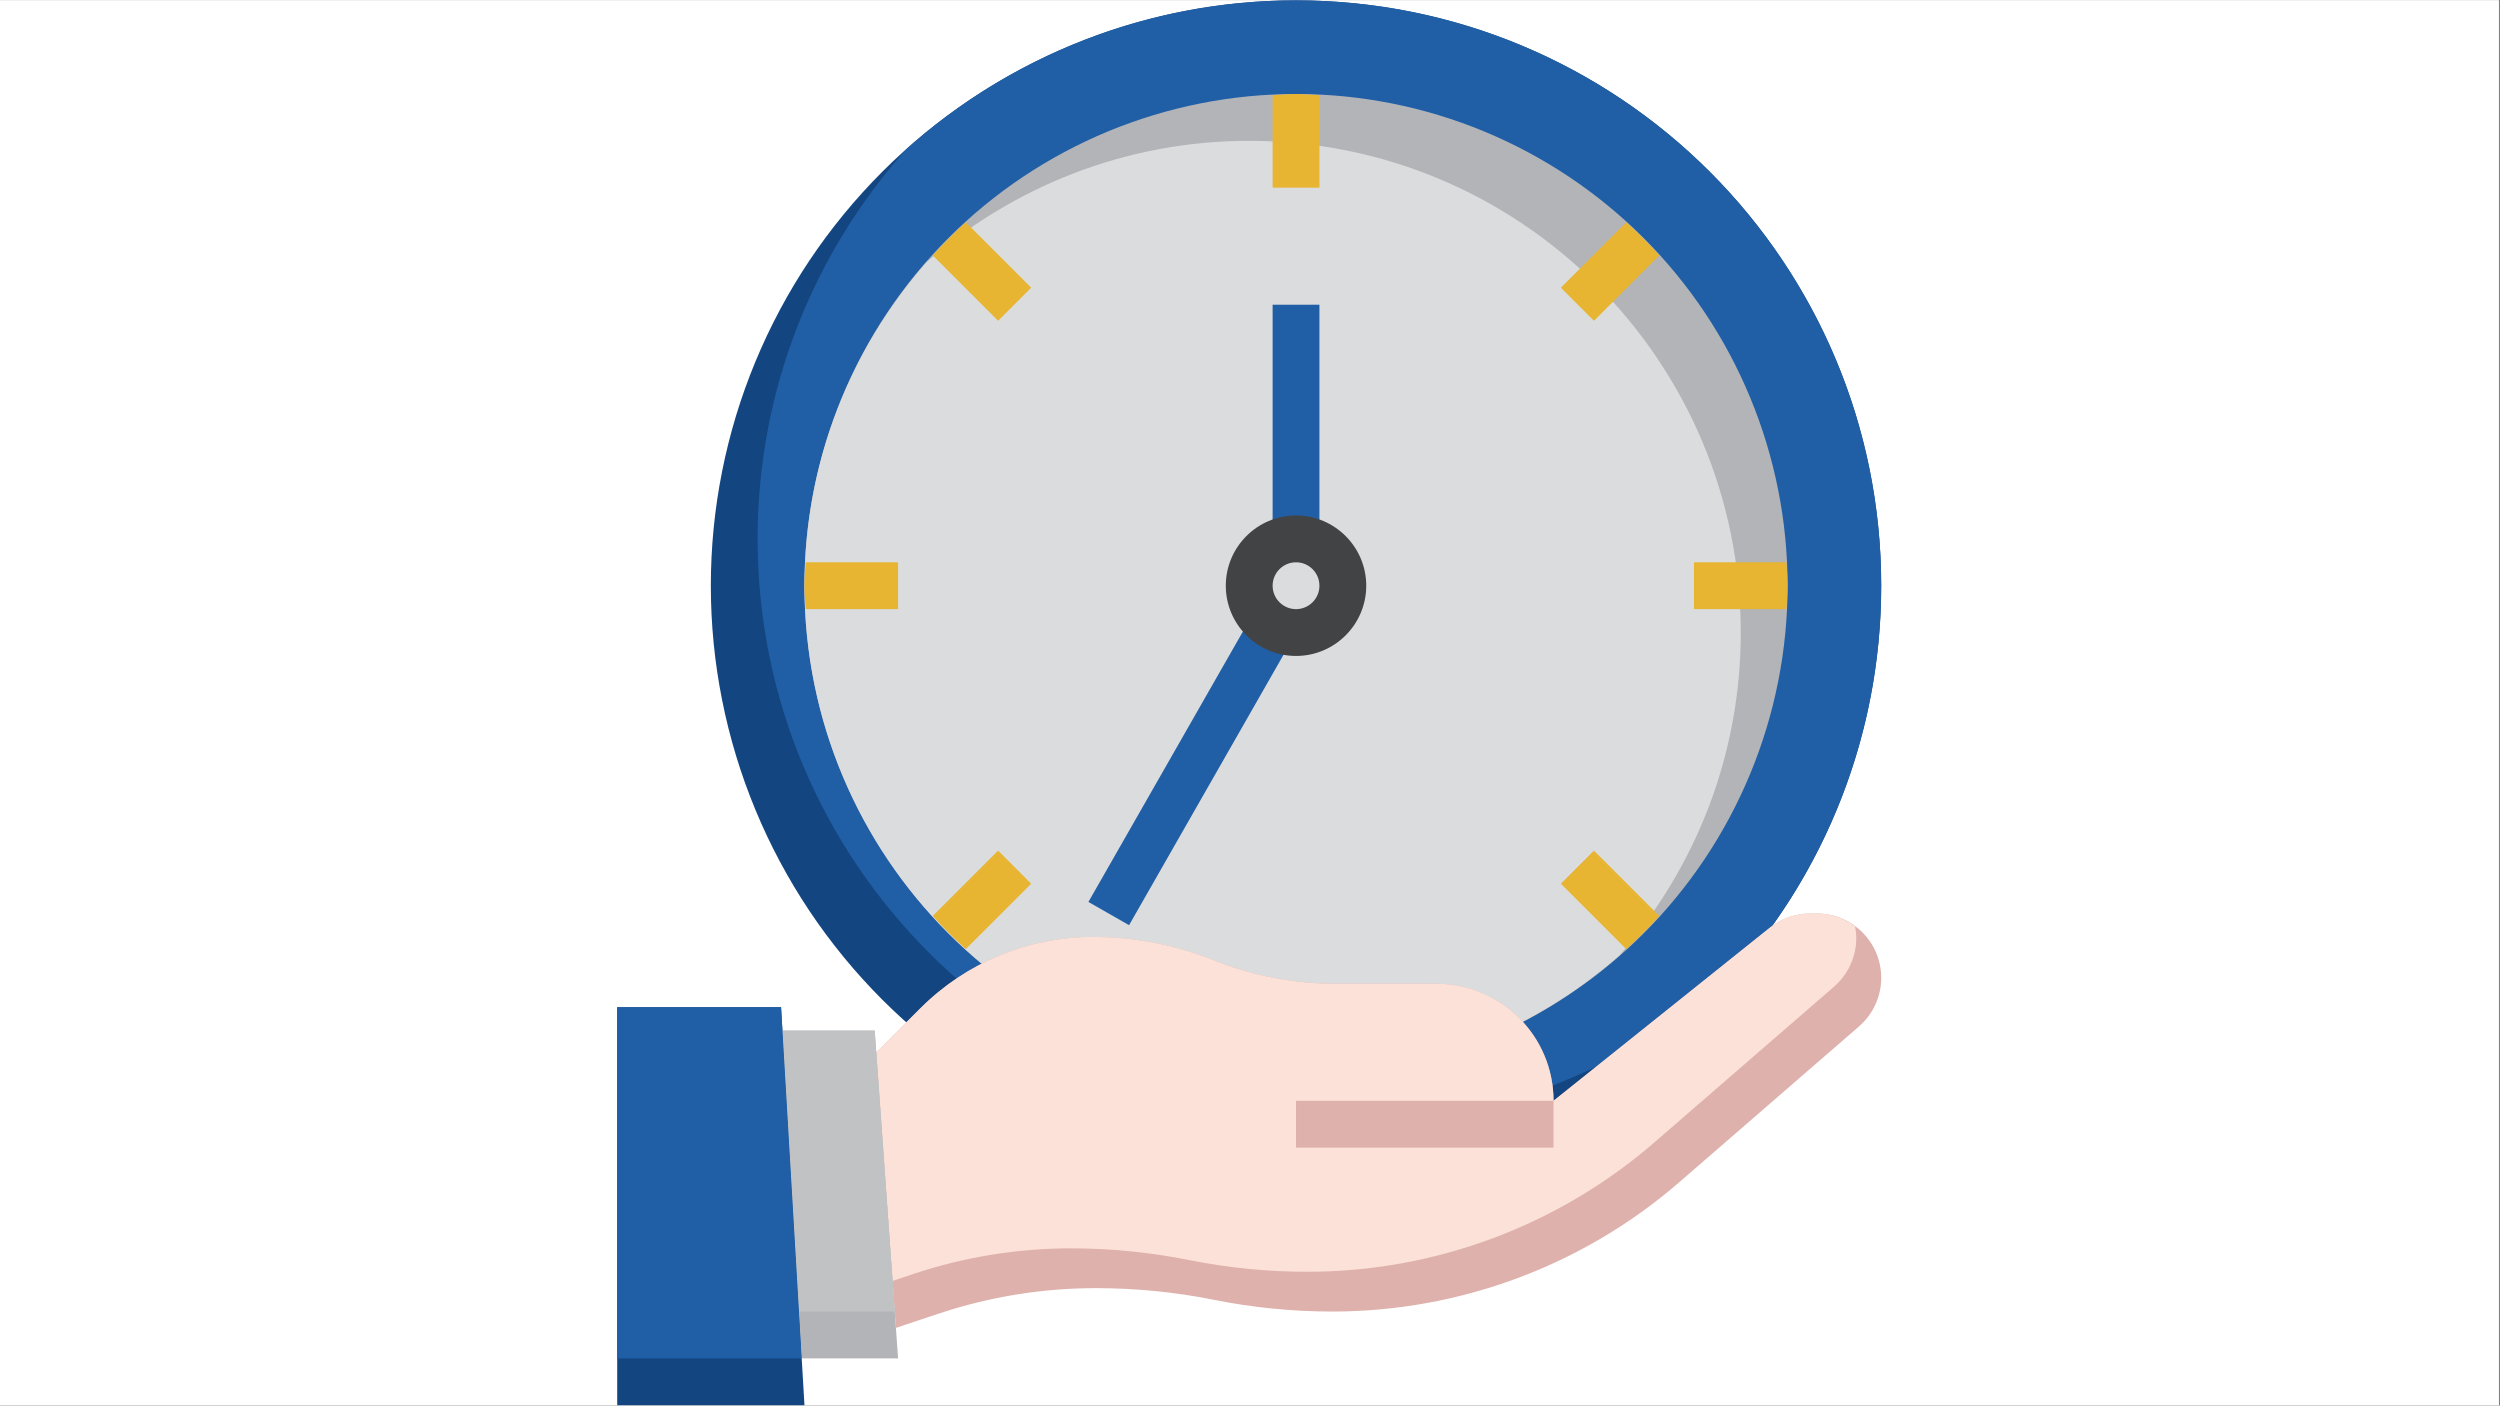 <svg xmlns="http://www.w3.org/2000/svg" xmlns:xlink="http://www.w3.org/1999/xlink" width="1366" zoomAndPan="magnify" viewBox="0 0 1024.5 576" height="768" preserveAspectRatio="xMidYMid meet" version="1.0"><rect x="0" y="0" width="1024.5" height="576" fill="#808080" stroke="none"/><defs><clipPath id="fe4b5fb632"><path d="M 0 0.141 L 1024 0.141 L 1024 575.859 L 0 575.859 Z M 0 0.141 " clip-rule="nonzero"/></clipPath><clipPath id="5dda05aae1"><path d="M 291 0.141 L 770.922 0.141 L 770.922 480 L 291 480 Z M 291 0.141 " clip-rule="nonzero"/></clipPath><clipPath id="8374060301"><path d="M 310 0.141 L 770.922 0.141 L 770.922 461 L 310 461 Z M 310 0.141 " clip-rule="nonzero"/></clipPath><clipPath id="0f9fc41c93"><path d="M 359 374 L 770.922 374 L 770.922 545 L 359 545 Z M 359 374 " clip-rule="nonzero"/></clipPath><clipPath id="14a03bd197"><path d="M 252.926 412 L 330 412 L 330 575.859 L 252.926 575.859 Z M 252.926 412 " clip-rule="nonzero"/></clipPath><clipPath id="8545777baa"><path d="M 252.926 412 L 329 412 L 329 557 L 252.926 557 Z M 252.926 412 " clip-rule="nonzero"/></clipPath></defs><g clip-path="url(#fe4b5fb632)"><path fill="#ffffff" d="M 0 0.141 L 1024 0.141 L 1024 575.859 L 0 575.859 Z M 0 0.141 " fill-opacity="1" fill-rule="nonzero"/><path fill="#ffffff" d="M 0 0.141 L 1024 0.141 L 1024 575.859 L 0 575.859 Z M 0 0.141 " fill-opacity="1" fill-rule="nonzero"/></g><g clip-path="url(#5dda05aae1)"><path fill="#134681" d="M 770.922 240.023 C 770.922 243.949 770.828 247.875 770.637 251.793 C 770.441 255.715 770.152 259.629 769.77 263.535 C 769.383 267.445 768.902 271.34 768.328 275.223 C 767.754 279.105 767.082 282.973 766.316 286.82 C 765.551 290.672 764.691 294.5 763.738 298.309 C 762.781 302.117 761.738 305.902 760.598 309.656 C 759.457 313.414 758.227 317.141 756.906 320.836 C 755.582 324.531 754.172 328.195 752.668 331.82 C 751.168 335.449 749.578 339.035 747.898 342.586 C 746.223 346.133 744.457 349.641 742.605 353.102 C 740.758 356.562 738.824 359.98 736.805 363.348 C 734.789 366.715 732.688 370.031 730.508 373.293 C 728.328 376.559 726.066 379.766 723.73 382.918 C 721.391 386.074 718.977 389.168 716.488 392.203 C 714 395.234 711.438 398.207 708.801 401.117 C 706.164 404.027 703.461 406.867 700.684 409.645 C 697.91 412.422 695.066 415.125 692.16 417.762 C 689.25 420.398 686.281 422.961 683.246 425.453 C 680.211 427.941 677.121 430.359 673.969 432.695 C 670.816 435.035 667.605 437.293 664.344 439.477 C 661.082 441.656 657.766 443.758 654.398 445.773 C 651.031 447.793 647.617 449.727 644.156 451.578 C 640.695 453.43 637.191 455.195 633.645 456.871 C 630.098 458.551 626.508 460.141 622.883 461.645 C 619.258 463.145 615.598 464.559 611.902 465.879 C 608.207 467.203 604.48 468.434 600.723 469.574 C 596.969 470.715 593.188 471.762 589.379 472.715 C 585.574 473.668 581.746 474.527 577.895 475.293 C 574.047 476.059 570.18 476.73 566.297 477.305 C 562.414 477.883 558.523 478.363 554.617 478.746 C 550.711 479.133 546.797 479.422 542.879 479.613 C 538.957 479.805 535.035 479.902 531.109 479.902 C 527.184 479.902 523.262 479.805 519.344 479.613 C 515.422 479.422 511.512 479.133 507.605 478.746 C 503.699 478.363 499.805 477.883 495.922 477.305 C 492.039 476.73 488.176 476.059 484.324 475.293 C 480.477 474.527 476.648 473.668 472.84 472.715 C 469.031 471.762 465.25 470.715 461.496 469.574 C 457.742 468.434 454.016 467.203 450.32 465.879 C 446.625 464.559 442.965 463.145 439.336 461.645 C 435.711 460.141 432.125 458.551 428.578 456.871 C 425.027 455.191 421.523 453.43 418.062 451.578 C 414.602 449.727 411.188 447.793 407.82 445.773 C 404.453 443.758 401.141 441.656 397.875 439.477 C 394.613 437.293 391.406 435.035 388.254 432.695 C 385.102 430.359 382.008 427.941 378.973 425.453 C 375.941 422.961 372.969 420.398 370.062 417.762 C 367.152 415.125 364.312 412.422 361.535 409.645 C 358.762 406.867 356.055 404.027 353.422 401.117 C 350.785 398.207 348.223 395.234 345.73 392.203 C 343.242 389.168 340.828 386.074 338.488 382.918 C 336.152 379.766 333.895 376.559 331.711 373.293 C 329.531 370.031 327.434 366.715 325.414 363.348 C 323.398 359.98 321.465 356.562 319.613 353.102 C 317.762 349.641 316 346.133 314.32 342.586 C 312.645 339.035 311.055 335.449 309.551 331.82 C 308.051 328.195 306.637 324.531 305.316 320.836 C 303.992 317.141 302.762 313.414 301.621 309.656 C 300.484 305.902 299.438 302.117 298.484 298.309 C 297.531 294.5 296.672 290.672 295.906 286.82 C 295.141 282.973 294.469 279.105 293.891 275.223 C 293.316 271.34 292.836 267.445 292.453 263.535 C 292.066 259.629 291.777 255.715 291.586 251.793 C 291.395 247.875 291.297 243.949 291.297 240.023 C 291.297 236.098 291.395 232.176 291.586 228.254 C 291.777 224.332 292.066 220.418 292.453 216.512 C 292.836 212.605 293.316 208.711 293.891 204.828 C 294.469 200.945 295.141 197.078 295.906 193.227 C 296.672 189.375 297.531 185.547 298.484 181.738 C 299.438 177.93 300.484 174.148 301.621 170.391 C 302.762 166.633 303.992 162.906 305.316 159.211 C 306.637 155.516 308.051 151.855 309.551 148.227 C 311.055 144.602 312.645 141.012 314.32 137.465 C 316 133.914 317.762 130.41 319.613 126.945 C 321.465 123.484 323.398 120.07 325.414 116.703 C 327.434 113.336 329.531 110.02 331.711 106.754 C 333.895 103.492 336.152 100.281 338.488 97.129 C 340.828 93.977 343.242 90.883 345.73 87.848 C 348.223 84.812 350.785 81.84 353.422 78.934 C 356.055 76.023 358.762 73.18 361.535 70.406 C 364.312 67.629 367.152 64.922 370.062 62.285 C 372.969 59.648 375.941 57.086 378.973 54.594 C 382.008 52.105 385.102 49.691 388.254 47.352 C 391.406 45.012 394.613 42.754 397.875 40.574 C 401.141 38.391 404.453 36.293 407.82 34.273 C 411.188 32.254 414.602 30.32 418.062 28.469 C 421.523 26.621 425.027 24.855 428.578 23.176 C 432.125 21.5 435.711 19.906 439.336 18.406 C 442.965 16.902 446.625 15.492 450.32 14.168 C 454.016 12.844 457.742 11.613 461.496 10.477 C 465.25 9.336 469.031 8.289 472.84 7.336 C 476.648 6.379 480.477 5.52 484.324 4.754 C 488.176 3.988 492.039 3.316 495.922 2.742 C 499.805 2.164 503.699 1.688 507.605 1.301 C 511.512 0.914 515.422 0.629 519.344 0.434 C 523.262 0.242 527.184 0.145 531.109 0.145 C 535.035 0.145 538.957 0.242 542.879 0.434 C 546.797 0.629 550.711 0.914 554.617 1.301 C 558.523 1.688 562.414 2.164 566.297 2.742 C 570.18 3.316 574.047 3.988 577.895 4.754 C 581.746 5.52 585.574 6.379 589.379 7.336 C 593.188 8.289 596.969 9.336 600.723 10.477 C 604.48 11.613 608.207 12.844 611.902 14.168 C 615.598 15.492 619.258 16.902 622.883 18.406 C 626.508 19.906 630.098 21.5 633.645 23.176 C 637.191 24.855 640.695 26.621 644.156 28.469 C 647.617 30.32 651.031 32.254 654.398 34.273 C 657.766 36.293 661.082 38.391 664.344 40.574 C 667.605 42.754 670.816 45.012 673.969 47.352 C 677.121 49.691 680.211 52.105 683.246 54.594 C 686.281 57.086 689.25 59.648 692.16 62.285 C 695.066 64.922 697.91 67.629 700.684 70.406 C 703.461 73.18 706.164 76.023 708.801 78.934 C 711.438 81.84 714 84.812 716.488 87.848 C 718.977 90.883 721.391 93.977 723.73 97.129 C 726.066 100.281 728.328 103.492 730.508 106.754 C 732.688 110.02 734.789 113.336 736.805 116.703 C 738.824 120.07 740.758 123.484 742.605 126.945 C 744.457 130.41 746.223 133.914 747.898 137.465 C 749.578 141.012 751.168 144.602 752.668 148.227 C 754.172 151.855 755.582 155.516 756.906 159.211 C 758.227 162.906 759.457 166.633 760.598 170.391 C 761.738 174.148 762.781 177.93 763.738 181.738 C 764.691 185.547 765.551 189.375 766.316 193.227 C 767.082 197.078 767.754 200.945 768.328 204.828 C 768.902 208.711 769.383 212.605 769.77 216.512 C 770.152 220.418 770.441 224.332 770.637 228.254 C 770.828 232.176 770.922 236.098 770.922 240.023 Z M 770.922 240.023 " fill-opacity="1" fill-rule="nonzero"/></g><g clip-path="url(#8374060301)"><path fill="#205fa6" d="M 531.109 0.145 C 469.766 0.145 413.832 23.211 371.422 61.105 C 333.543 103.523 310.48 159.473 310.48 220.836 C 310.48 353.312 417.852 460.711 550.297 460.711 C 611.641 460.711 667.574 437.645 709.98 399.754 C 747.863 357.336 770.922 301.387 770.922 240.023 C 770.922 107.543 663.555 0.145 531.109 0.145 Z M 531.109 0.145 " fill-opacity="1" fill-rule="nonzero"/></g><path fill="#b3b4b8" d="M 732.555 240.023 C 732.555 243.32 732.473 246.617 732.312 249.91 C 732.148 253.203 731.906 256.492 731.582 259.773 C 731.262 263.055 730.855 266.328 730.375 269.59 C 729.891 272.852 729.324 276.102 728.684 279.336 C 728.039 282.57 727.316 285.785 726.516 288.984 C 725.715 292.184 724.836 295.359 723.879 298.516 C 722.922 301.672 721.887 304.801 720.777 307.906 C 719.668 311.012 718.48 314.086 717.219 317.133 C 715.957 320.18 714.621 323.195 713.211 326.176 C 711.805 329.156 710.32 332.102 708.766 335.012 C 707.215 337.918 705.59 340.785 703.895 343.613 C 702.199 346.445 700.438 349.23 698.605 351.969 C 696.773 354.711 694.875 357.406 692.91 360.055 C 690.945 362.707 688.918 365.305 686.828 367.852 C 684.738 370.402 682.582 372.898 680.371 375.344 C 678.156 377.785 675.883 380.172 673.551 382.504 C 671.223 384.836 668.832 387.109 666.391 389.324 C 663.949 391.539 661.453 393.691 658.906 395.785 C 656.355 397.875 653.758 399.906 651.109 401.867 C 648.461 403.832 645.766 405.73 643.027 407.562 C 640.285 409.395 637.5 411.16 634.672 412.855 C 631.844 414.551 628.977 416.176 626.07 417.73 C 623.164 419.285 620.219 420.766 617.238 422.176 C 614.258 423.586 611.246 424.922 608.199 426.184 C 605.152 427.445 602.078 428.633 598.973 429.742 C 595.871 430.855 592.742 431.887 589.586 432.848 C 586.43 433.805 583.254 434.684 580.059 435.484 C 576.859 436.285 573.645 437.008 570.41 437.652 C 567.176 438.293 563.93 438.859 560.668 439.34 C 557.406 439.824 554.137 440.23 550.855 440.551 C 547.574 440.875 544.289 441.117 540.996 441.281 C 537.703 441.441 534.406 441.523 531.109 441.523 C 527.812 441.523 524.52 441.441 521.227 441.281 C 517.934 441.117 514.645 440.875 511.367 440.551 C 508.086 440.23 504.812 439.824 501.551 439.34 C 498.293 438.855 495.043 438.293 491.812 437.652 C 488.578 437.008 485.363 436.285 482.164 435.484 C 478.965 434.684 475.789 433.805 472.633 432.848 C 469.48 431.887 466.352 430.855 463.246 429.742 C 460.141 428.633 457.066 427.445 454.02 426.184 C 450.977 424.922 447.961 423.586 444.98 422.176 C 442 420.766 439.059 419.285 436.152 417.73 C 433.242 416.176 430.375 414.551 427.547 412.855 C 424.719 411.16 421.934 409.395 419.195 407.562 C 416.453 405.73 413.758 403.832 411.109 401.867 C 408.461 399.906 405.863 397.875 403.316 395.785 C 400.766 393.691 398.273 391.539 395.828 389.324 C 393.387 387.109 391 384.836 388.668 382.504 C 386.336 380.172 384.066 377.785 381.852 375.344 C 379.637 372.898 377.484 370.402 375.391 367.852 C 373.301 365.305 371.273 362.707 369.309 360.055 C 367.344 357.406 365.449 354.711 363.617 351.969 C 361.785 349.23 360.02 346.445 358.328 343.613 C 356.633 340.785 355.008 337.918 353.453 335.012 C 351.898 332.102 350.418 329.156 349.008 326.176 C 347.598 323.195 346.262 320.18 345 317.133 C 343.738 314.086 342.555 311.012 341.441 307.906 C 340.332 304.801 339.297 301.672 338.34 298.516 C 337.383 295.359 336.504 292.184 335.703 288.984 C 334.902 285.785 334.18 282.57 333.539 279.336 C 332.895 276.102 332.332 272.852 331.848 269.59 C 331.363 266.328 330.961 263.055 330.637 259.773 C 330.312 256.492 330.07 253.203 329.91 249.91 C 329.746 246.617 329.668 243.32 329.668 240.023 C 329.668 236.727 329.746 233.43 329.91 230.137 C 330.07 226.844 330.312 223.555 330.637 220.273 C 330.961 216.992 331.363 213.719 331.848 210.457 C 332.332 207.195 332.895 203.949 333.539 200.715 C 334.18 197.48 334.902 194.262 335.703 191.062 C 336.504 187.867 337.383 184.688 338.34 181.531 C 339.297 178.375 340.332 175.246 341.441 172.141 C 342.555 169.035 343.738 165.961 345 162.914 C 346.262 159.867 347.598 156.855 349.008 153.871 C 350.418 150.891 351.898 147.945 353.453 145.039 C 355.008 142.129 356.633 139.262 358.328 136.434 C 360.02 133.605 361.785 130.82 363.617 128.078 C 365.449 125.336 367.344 122.641 369.309 119.992 C 371.273 117.344 373.301 114.746 375.391 112.195 C 377.484 109.645 379.637 107.148 381.852 104.707 C 384.066 102.262 386.336 99.875 388.668 97.543 C 391 95.211 393.387 92.938 395.828 90.723 C 398.273 88.508 400.766 86.355 403.316 84.266 C 405.863 82.172 408.461 80.145 411.109 78.18 C 413.758 76.215 416.453 74.316 419.195 72.484 C 421.934 70.652 424.719 68.891 427.547 67.195 C 430.375 65.5 433.242 63.875 436.152 62.32 C 439.059 60.766 442 59.281 444.98 57.871 C 447.961 56.461 450.977 55.125 454.02 53.863 C 457.066 52.602 460.141 51.414 463.246 50.305 C 466.352 49.195 469.48 48.16 472.633 47.203 C 475.789 46.246 478.965 45.367 482.164 44.566 C 485.363 43.762 488.578 43.043 491.809 42.398 C 495.043 41.754 498.293 41.191 501.551 40.707 C 504.812 40.223 508.086 39.82 511.367 39.496 C 514.645 39.172 517.934 38.93 521.227 38.77 C 524.52 38.605 527.812 38.527 531.109 38.527 C 534.406 38.527 537.703 38.605 540.996 38.77 C 544.289 38.93 547.574 39.172 550.855 39.496 C 554.137 39.82 557.406 40.223 560.668 40.707 C 563.93 41.191 567.176 41.754 570.41 42.398 C 573.645 43.043 576.859 43.762 580.059 44.566 C 583.254 45.367 586.43 46.246 589.586 47.203 C 592.742 48.16 595.871 49.195 598.973 50.305 C 602.078 51.414 605.152 52.602 608.199 53.863 C 611.246 55.125 614.258 56.461 617.238 57.871 C 620.219 59.281 623.164 60.766 626.07 62.32 C 628.977 63.875 631.844 65.5 634.672 67.195 C 637.5 68.891 640.285 70.652 643.027 72.484 C 645.766 74.316 648.461 76.215 651.109 78.18 C 653.758 80.145 656.355 82.172 658.906 84.266 C 661.453 86.355 663.949 88.508 666.391 90.723 C 668.832 92.938 671.223 95.211 673.551 97.543 C 675.883 99.875 678.156 102.262 680.371 104.707 C 682.582 107.148 684.738 109.645 686.828 112.195 C 688.918 114.746 690.945 117.344 692.91 119.992 C 694.875 122.641 696.773 125.336 698.605 128.078 C 700.438 130.82 702.199 133.605 703.895 136.434 C 705.59 139.262 707.215 142.129 708.766 145.039 C 710.32 147.945 711.805 150.891 713.211 153.871 C 714.621 156.855 715.957 159.867 717.219 162.914 C 718.48 165.961 719.668 169.035 720.777 172.141 C 721.887 175.246 722.922 178.375 723.879 181.531 C 724.836 184.688 725.715 187.867 726.516 191.062 C 727.316 194.262 728.039 197.48 728.684 200.715 C 729.324 203.949 729.891 207.195 730.375 210.457 C 730.855 213.719 731.262 216.992 731.582 220.273 C 731.906 223.555 732.148 226.844 732.312 230.137 C 732.473 233.43 732.555 236.727 732.555 240.023 Z M 732.555 240.023 " fill-opacity="1" fill-rule="nonzero"/><path fill="#dbdcde" d="M 511.926 57.715 C 461.18 57.715 414.953 76.617 379.539 107.594 C 348.574 143.027 329.668 189.266 329.668 240.023 C 329.668 351.309 419.855 441.523 531.109 441.523 C 581.855 441.523 628.082 422.609 663.508 391.648 C 694.461 356.211 713.367 309.973 713.367 259.215 C 713.367 147.93 623.18 57.715 511.926 57.715 Z M 511.926 57.715 " fill-opacity="1" fill-rule="nonzero"/><path fill="#205fa6" d="M 446.031 369.617 L 513.266 251.926 L 529.922 261.445 L 462.691 379.137 Z M 446.031 369.617 " fill-opacity="1" fill-rule="nonzero"/><path fill="#205fa6" d="M 521.52 124.871 L 540.703 124.871 L 540.703 220.836 L 521.52 220.836 Z M 521.52 124.871 " fill-opacity="1" fill-rule="nonzero"/><path fill="#e7b532" d="M 540.703 76.906 L 540.703 39.008 C 537.5 38.863 534.352 38.527 531.109 38.527 C 527.867 38.527 524.723 38.863 521.52 39.008 L 521.52 76.906 Z M 540.703 76.906 " fill-opacity="1" fill-rule="nonzero"/><path fill="#e7b532" d="M 694.184 230.43 L 694.184 249.621 L 732.074 249.621 C 732.227 246.414 732.555 243.266 732.555 240.023 C 732.555 236.781 732.219 233.633 732.074 230.43 Z M 694.184 230.43 " fill-opacity="1" fill-rule="nonzero"/><path fill="#e7b532" d="M 368.035 230.43 L 330.148 230.43 C 330.004 233.633 329.668 236.781 329.668 240.023 C 329.668 243.266 330.004 246.414 330.148 249.621 L 368.035 249.621 Z M 368.035 230.43 " fill-opacity="1" fill-rule="nonzero"/><path fill="#e7b532" d="M 422.59 117.898 L 395.777 91.09 C 391.039 95.398 386.523 99.914 382.215 104.656 L 409.027 131.465 Z M 422.59 117.898 " fill-opacity="1" fill-rule="nonzero"/><path fill="#e7b532" d="M 639.629 362.152 L 666.441 388.961 C 671.18 384.652 675.699 380.133 680.004 375.391 L 653.195 348.582 Z M 639.629 362.152 " fill-opacity="1" fill-rule="nonzero"/><path fill="#e7b532" d="M 653.203 131.465 L 680.016 104.656 C 675.707 99.914 671.191 95.398 666.453 91.09 L 639.641 117.898 Z M 653.203 131.465 " fill-opacity="1" fill-rule="nonzero"/><path fill="#e7b532" d="M 409.016 348.582 L 382.207 375.391 C 386.512 380.133 391.031 384.652 395.77 388.961 L 422.582 362.152 Z M 409.016 348.582 " fill-opacity="1" fill-rule="nonzero"/><path fill="#424344" d="M 531.109 268.809 C 515.246 268.809 502.332 255.895 502.332 240.023 C 502.332 224.152 515.246 211.238 531.109 211.238 C 546.977 211.238 559.887 224.152 559.887 240.023 C 559.887 255.895 546.977 268.809 531.109 268.809 Z M 531.109 230.43 C 525.816 230.43 521.52 234.738 521.52 240.023 C 521.52 245.312 525.816 249.621 531.109 249.621 C 536.406 249.621 540.703 245.312 540.703 240.023 C 540.703 234.738 536.406 230.43 531.109 230.43 Z M 531.109 230.43 " fill-opacity="1" fill-rule="nonzero"/><g clip-path="url(#0f9fc41c93)"><path fill="#deb1ac" d="M 367.145 544.172 L 384.602 538.348 C 405.398 531.41 427.176 527.879 449.094 527.879 C 465.363 527.879 481.582 529.48 497.527 532.676 C 513.48 535.871 529.699 537.473 545.969 537.473 C 598.25 537.473 648.781 518.621 688.285 484.375 L 761.82 420.625 C 767.605 415.617 770.922 408.344 770.922 400.703 C 770.922 386.148 759.133 374.355 744.582 374.355 L 741.793 374.355 C 735.805 374.355 730.004 376.391 725.34 380.133 L 636.629 451.117 C 636.629 424.625 615.152 403.141 588.664 403.141 L 547.352 403.141 C 530.285 403.141 513.383 399.891 497.535 393.547 C 481.699 387.203 464.789 383.953 447.723 383.953 C 421.266 383.953 395.895 394.469 377.188 413.18 L 359.078 431.293 " fill-opacity="1" fill-rule="nonzero"/></g><path fill="#fbe1d7" d="M 447.723 383.953 C 464.789 383.953 481.688 387.203 497.535 393.547 C 513.383 399.891 530.285 403.141 547.352 403.141 L 588.664 403.141 C 615.152 403.141 636.629 424.625 636.629 451.117 L 725.34 380.133 C 730.012 376.391 735.816 374.355 741.793 374.355 L 744.582 374.355 C 750.453 374.355 755.824 376.344 760.207 379.594 C 760.496 381.16 760.699 382.762 760.699 384.41 C 760.699 392.051 757.379 399.324 751.605 404.32 L 678.059 468.07 C 638.547 502.328 588.023 521.172 535.742 521.172 C 519.473 521.172 503.254 519.57 487.312 516.375 C 471.367 513.18 455.137 511.578 438.879 511.578 C 416.961 511.578 395.176 515.109 374.379 522.043 L 365.781 524.914 L 359.098 431.273 L 377.207 413.16 C 395.895 394.469 421.266 383.953 447.723 383.953 Z M 447.723 383.953 " fill-opacity="1" fill-rule="nonzero"/><path fill="#deb1ac" d="M 531.109 451.117 L 636.629 451.117 L 636.629 470.309 L 531.109 470.309 Z M 531.109 451.117 " fill-opacity="1" fill-rule="nonzero"/><g clip-path="url(#14a03bd197)"><path fill="#134681" d="M 252.926 575.855 L 329.668 575.855 L 320.074 412.738 L 252.926 412.738 " fill-opacity="1" fill-rule="nonzero"/></g><path fill="#b3b4b8" d="M 328.535 556.664 L 368.035 556.664 L 358.445 422.332 L 320.641 422.332 " fill-opacity="1" fill-rule="nonzero"/><path fill="#c1c2c4" d="M 366.664 537.473 L 327.414 537.473 L 320.641 422.332 L 358.445 422.332 Z M 366.664 537.473 " fill-opacity="1" fill-rule="nonzero"/><g clip-path="url(#8545777baa)"><path fill="#205fa6" d="M 328.535 556.664 L 252.926 556.664 L 252.926 412.738 L 320.074 412.738 Z M 328.535 556.664 " fill-opacity="1" fill-rule="nonzero"/></g></svg>